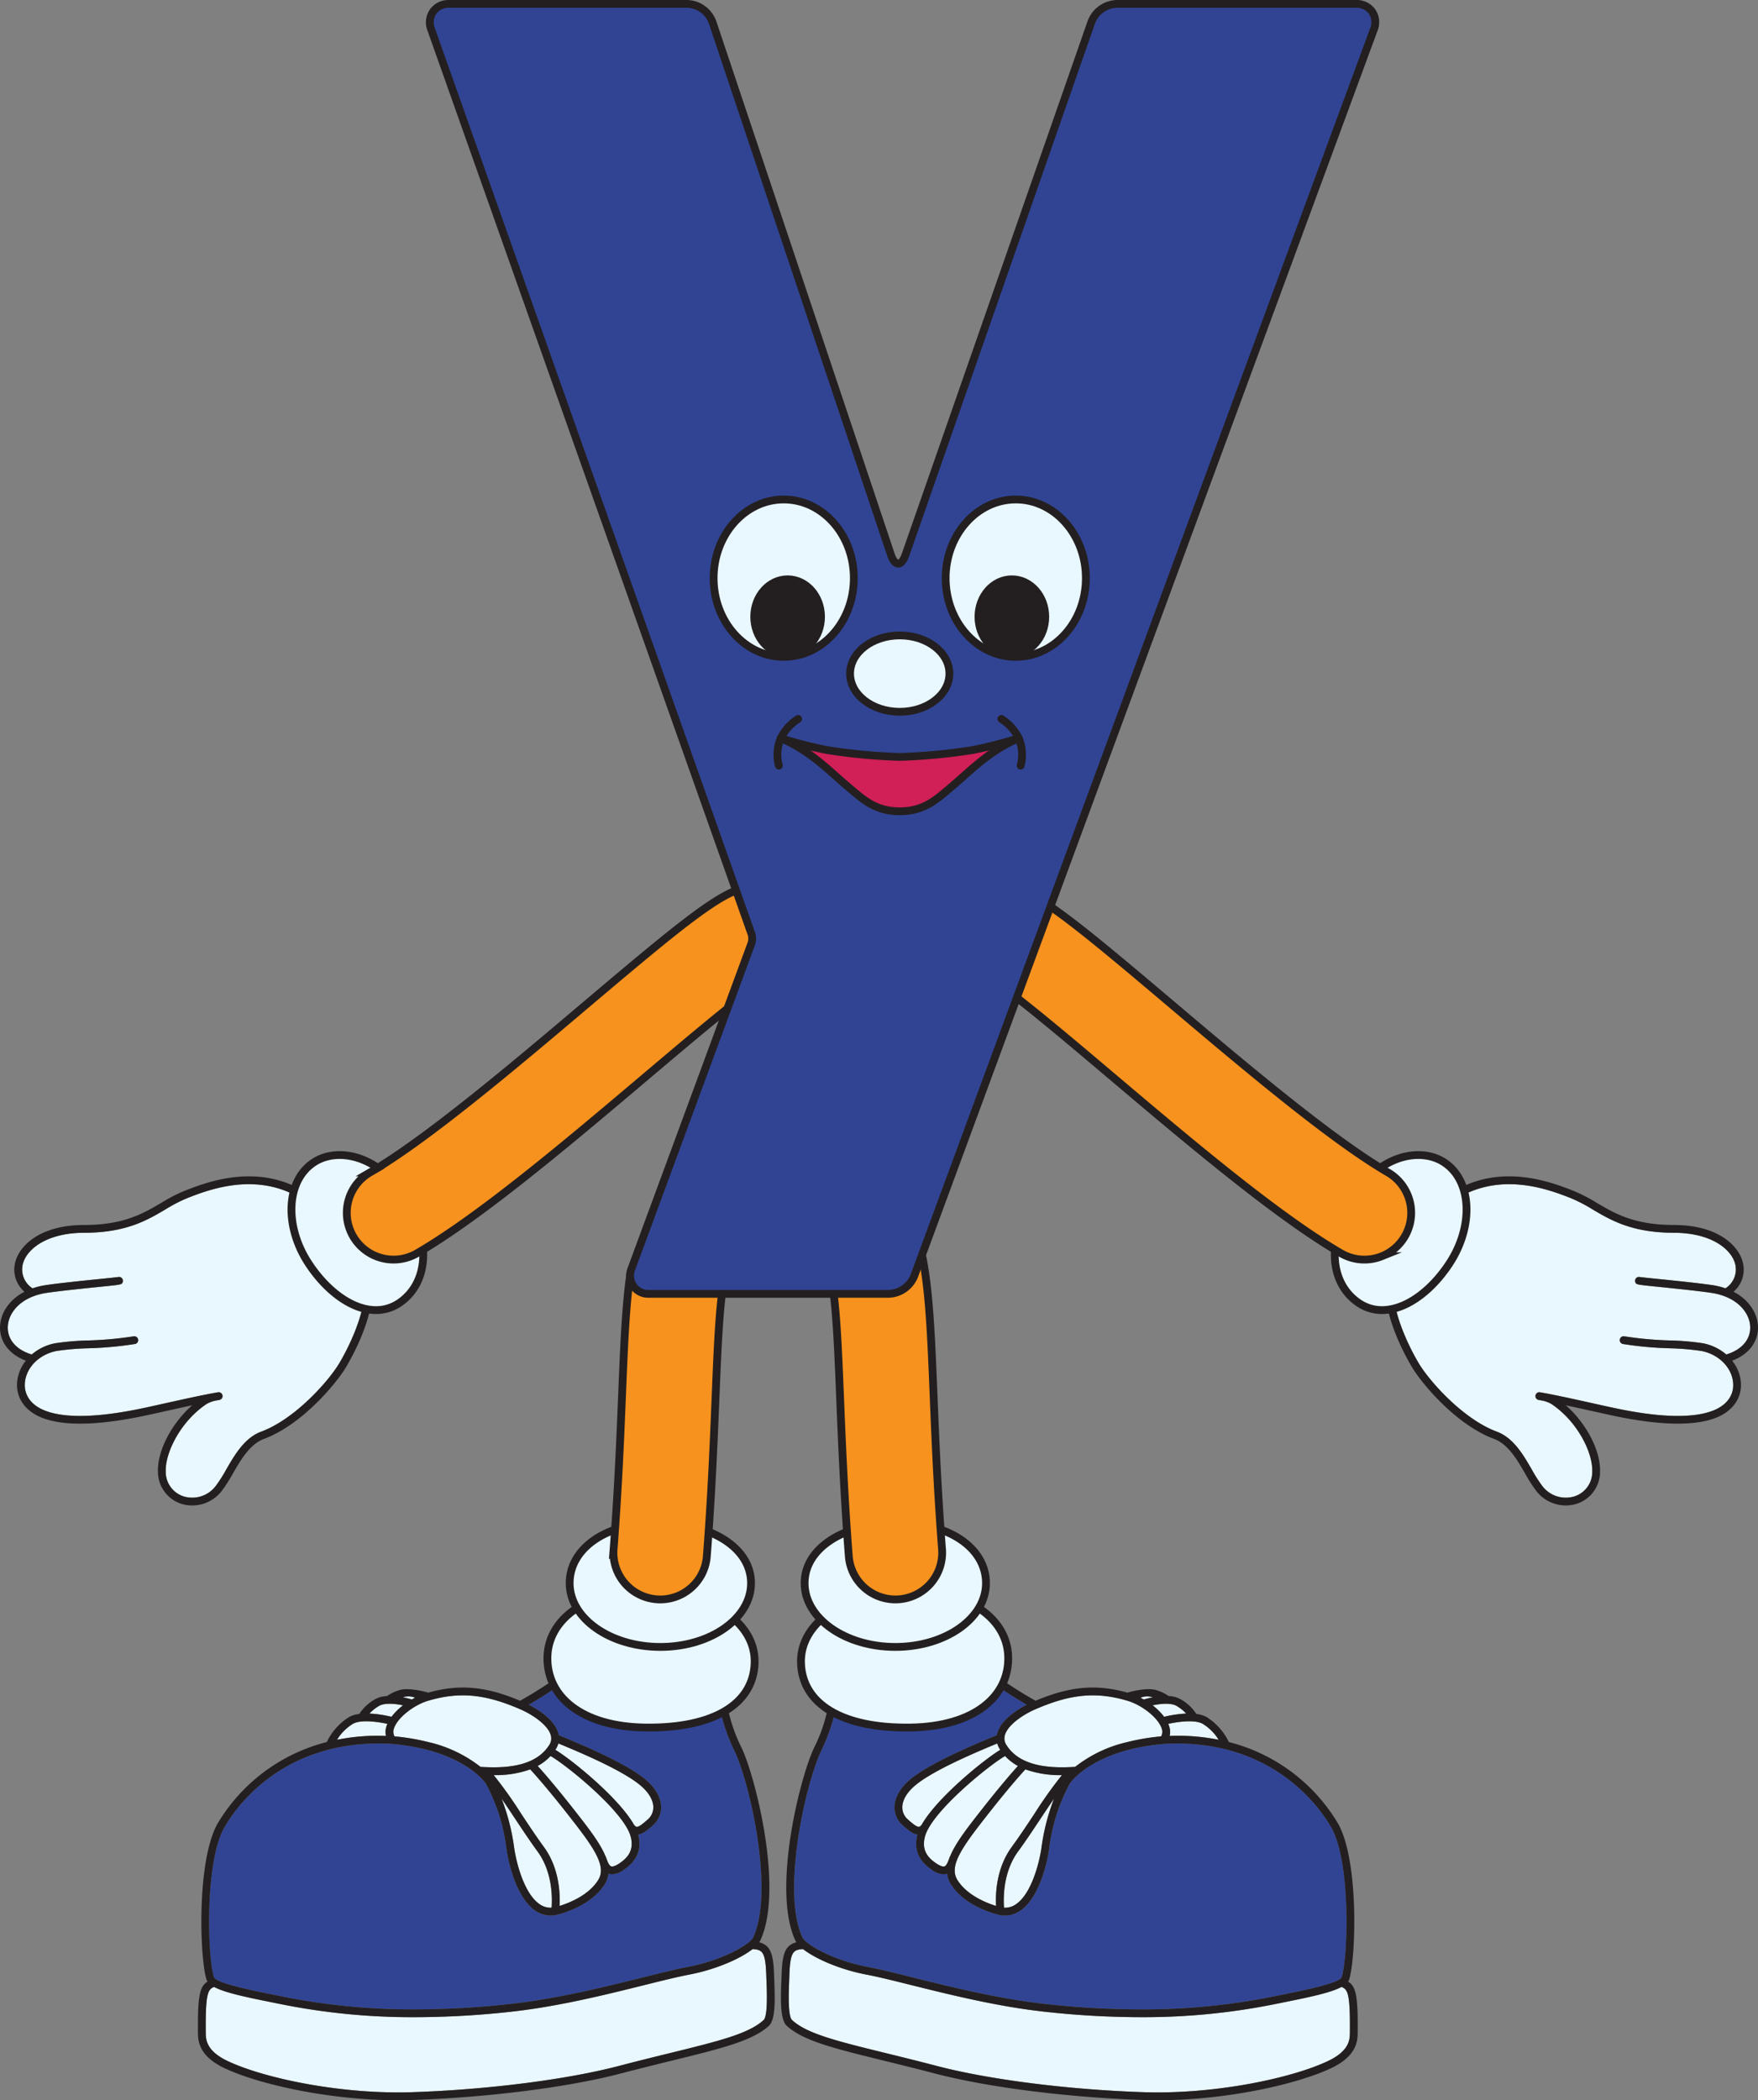 <svg xmlns="http://www.w3.org/2000/svg" viewBox="0 0 451.288 539.075"><rect x="0" y="0" width="451.288" height="539.075" fill="#808080" stroke="none"/><g id="Layer_2" data-name="Layer 2"><g id="y"><path d="M295.912,435.661c-1.06.2-1.9.438-2.293.555q-.417-.238-.838-.453A4.424,4.424,0,0,1,295.912,435.661Z" fill="#e9f7fe"/><path d="M308.726,442.454a12.314,12.314,0,0,1,4.1,4.1,54.356,54.356,0,0,0-10.681-1.032c-.62,0-1.254.033-1.885.053a4.637,4.637,0,0,0-.133-2.522c-.062-.194-.14-.388-.222-.581C302.29,441.946,306.7,441.31,308.726,442.454Z" fill="#e9f7fe"/><path d="M302.03,437.865a10.786,10.786,0,0,1,2.475,1.963,30.086,30.086,0,0,0-5.664.836,15.342,15.342,0,0,0-2.97-2.948C297.847,437.308,300.568,437.018,302.03,437.865Z" fill="#e9f7fe"/><path d="M265.426,465.736c-1.928,2.9-3.921,5.9-5.685,8.3-4.057,5.53-4.208,12.229-4.04,15.17-2.43-.753-7.54-2.744-9.959-6.724-2.22-3.652,1.378-8.549,7.931-16.888,5.415-6.893,8.619-10.432,9.552-11.438a26.477,26.477,0,0,0,9.376,1.474A110.815,110.815,0,0,0,265.426,465.736Z" fill="#e9f7fe"/><path d="M270.59,461.648a54.7,54.7,0,0,0-3.223,12.538c-.581,4.087-2.587,11.735-6.417,14.479a4.914,4.914,0,0,1-3.207.992c-.175-2.239-.328-9.07,3.612-14.438,1.79-2.441,3.8-5.458,5.736-8.375C268.21,465.162,269.428,463.33,270.59,461.648Z" fill="#e9f7fe"/><path d="M237.475,471.293c1.811-6.416,16.544-18.307,20.539-20.564a12.724,12.724,0,0,0,3.3,2.55c-1.327,1.457-4.375,4.921-9.212,11.079-3.712,4.724-6.821,8.691-8.222,12.166a.961.961,0,0,0-.108.19c-.352,1.053-.783,2.154-1.322,2.338-.407.141-1.141-.128-2.076-.751C238.462,477.029,236.406,475.083,237.475,471.293Z" fill="#e9f7fe"/><path d="M236.579,468.4c-.026.027-.06.042-.084.072-.317.4-.525.425-.593.432-.606.037-1.707-.9-2.667-1.744l-.136-.12a4.079,4.079,0,0,1-1.467-3.214c.036-1.884,1.287-3.92,3.522-5.735,4.768-3.871,15.541-8.376,20.141-10.3l.714-.3a5.568,5.568,0,0,0,.691,1.535c.025.038.052.072.077.11C252.612,451.637,240.5,461.446,236.579,468.4Z" fill="#e9f7fe"/><path d="M344.429,507.477c-.5,1.543-9.876,3.429-14.912,4.441l-2.024.41a168.943,168.943,0,0,1-34.772,3.435,223.9,223.9,0,0,1-24.628-1.423c-11.83-1.314-23.966-4.336-33.717-6.764-4.559-1.135-8.5-2.116-11.494-2.687-9.445-1.8-16.091-5.935-16.859-7.556-5.469-11.544.674-39.221,4.732-47.815a48.213,48.213,0,0,0,3.454-9.456,27.038,27.038,0,0,0,8.106,1.06,80.314,80.314,0,0,0,12.765-1.307l.618-.1a68.875,68.875,0,0,0,14.32-4.352c2.748-1.08,5.121-2.014,6.433-2.014a1.146,1.146,0,0,1,.608.124c2.2,1.483,4.376,2.836,6.537,4.089-2.318,1.191-6.5,3.748-7.527,7.148a5.417,5.417,0,0,0-.153.654c-.369.157-.837.353-1.392.585-4.68,1.957-15.639,6.539-20.63,10.592-2.7,2.192-4.214,4.766-4.261,7.249a6.1,6.1,0,0,0,2.146,4.754l.135.119c1.207,1.062,2.357,2.061,3.61,2.214-1,3.709.253,6.768,3.74,9.089a5.494,5.494,0,0,0,2.941,1.126,2.723,2.723,0,0,0,.893-.146c.015,0,.028-.015.043-.02a6.386,6.386,0,0,0,.892,2.6c3.663,6.025,12.171,7.918,12.584,8.007l.013,0h0l.017,0a7.314,7.314,0,0,0,1.361.13,6.938,6.938,0,0,0,4.106-1.373c4.094-2.932,6.456-10.357,7.233-15.824a46.9,46.9,0,0,1,5.307-16.721c.019-.024.042-.043.059-.069.057-.085,5.871-8.555,24.216-10.067,1.076-.058,2.156-.089,3.211-.089,25.2,0,36.649,16.417,39.556,21.448C346.85,477.886,346.054,502.494,344.429,507.477Z" fill="#314494"/><path d="M265.753,438.743c.807-.353,1.589-.67,2.36-.97,7.86-3.057,14.016-3.391,21.293-1.24,3.846,1.135,7.963,4.466,8.812,7.127a2.366,2.366,0,0,1-.13,1.975l-.03.049a56.06,56.06,0,0,0-8.711,1.471A33.9,33.9,0,0,0,276,453.508c-9.053.629-14.818-1.181-17.615-5.556a3.052,3.052,0,0,1-.4-2.661c.757-2.5,4.422-5.074,7.731-6.53Z" fill="#e9f7fe"/><path d="M346.52,521.7c-.016,1.743-.043,4.66-5.588,7.3-9.112,4.34-28.8,8.605-47.305,8.016-19.3-.634-39.652-3.212-53.105-6.728-4.912-1.284-9.316-2.366-13.2-3.321-12.575-3.091-20.165-4.956-24-8.468-1.094-1-.845-7.322-.739-10.022.019-.481.036-.932.05-1.337.192-6.115.962-6.7,3.51-6.858,3.109,2.442,9.333,5.229,16.37,6.57,2.943.561,6.855,1.534,11.386,2.663,9.809,2.442,22.016,5.483,33.979,6.812a226.2,226.2,0,0,0,24.849,1.434,170.821,170.821,0,0,0,35.171-3.476l2.019-.408c6.895-1.387,11.876-2.478,14.471-3.885C345.963,510.646,346.62,511.606,346.52,521.7Z" fill="#e9f7fe"/><path d="M346.064,508.621a2.186,2.186,0,0,0,.267-.525c1.74-5.336,2.6-30.6-2.9-40.127a45.635,45.635,0,0,0-27.98-20.827,15.353,15.353,0,0,0-5.744-6.432,7.305,7.305,0,0,0-2.614-.782.549.549,0,0,0-.02-.057,11.7,11.7,0,0,0-4.039-3.737,6.909,6.909,0,0,0-3.024-.792,11.321,11.321,0,0,0-3.28-1.555c-2.353-.686-6.606.464-7.084.6a.924.924,0,0,0-.177.091c-8-2.261-14.758-1.676-23.635,2.063q-3.785-2.122-7.656-4.725a3.033,3.033,0,0,0-1.726-.466c-1.691,0-4.107.95-7.165,2.153a67.133,67.133,0,0,1-13.91,4.239l-.62.1a78.626,78.626,0,0,1-12.441,1.28,22.847,22.847,0,0,1-8.48-1.321,1,1,0,0,0-1.369.784,40.315,40.315,0,0,1-3.52,10.08c-3.617,7.659-10.861,36.584-4.73,49.523a3.249,3.249,0,0,0,.214.355c-2.988.77-3.633,3.16-3.8,8.536-.013.4-.03.845-.05,1.322-.214,5.443-.257,10.072,1.388,11.577,4.217,3.856,11.994,5.767,24.878,8.934,3.879.953,8.274,2.033,13.172,3.313,13.587,3.551,34.1,6.153,53.545,6.791q1.8.06,3.616.059c17.733,0,35.886-4.11,44.614-8.267,6.674-3.179,6.711-7.17,6.73-9.154C348.612,512.371,348.106,509.894,346.064,508.621Zm-37.338-66.167a12.314,12.314,0,0,1,4.1,4.1,54.356,54.356,0,0,0-10.681-1.032c-.62,0-1.254.033-1.885.053a4.637,4.637,0,0,0-.133-2.522c-.062-.194-.14-.388-.222-.581C302.29,441.946,306.7,441.31,308.726,442.454Zm-6.7-4.589a10.786,10.786,0,0,1,2.475,1.963,30.086,30.086,0,0,0-5.664.836,15.342,15.342,0,0,0-2.97-2.948C297.847,437.308,300.568,437.018,302.03,437.865Zm-6.118-2.2c-1.06.2-1.9.438-2.293.555q-.417-.238-.838-.453A4.424,4.424,0,0,1,295.912,435.661Zm-30.159,3.082c.807-.353,1.589-.67,2.36-.97,7.86-3.057,14.016-3.391,21.293-1.24,3.846,1.135,7.963,4.466,8.812,7.127a2.366,2.366,0,0,1-.13,1.975l-.03.049a56.06,56.06,0,0,0-8.711,1.471A33.9,33.9,0,0,0,276,453.508c-9.053.629-14.818-1.181-17.615-5.556a3.052,3.052,0,0,1-.4-2.661c.757-2.5,4.422-5.074,7.731-6.53Zm-.327,26.993c-1.928,2.9-3.921,5.9-5.685,8.3-4.057,5.53-4.208,12.229-4.04,15.17-2.43-.753-7.54-2.744-9.959-6.724-2.22-3.652,1.378-8.549,7.931-16.888,5.415-6.893,8.619-10.432,9.552-11.438a26.477,26.477,0,0,0,9.376,1.474A110.815,110.815,0,0,0,265.426,465.736Zm5.164-4.088a54.7,54.7,0,0,0-3.223,12.538c-.581,4.087-2.587,11.735-6.417,14.479a4.914,4.914,0,0,1-3.207.992c-.175-2.239-.328-9.07,3.612-14.438,1.79-2.441,3.8-5.458,5.736-8.375C268.21,465.162,269.428,463.33,270.59,461.648Zm-33.115,9.645c1.811-6.416,16.544-18.307,20.539-20.564a12.724,12.724,0,0,0,3.3,2.55c-1.327,1.457-4.375,4.921-9.212,11.079-3.712,4.724-6.821,8.691-8.222,12.166a.961.961,0,0,0-.108.19c-.352,1.053-.783,2.154-1.322,2.338-.407.141-1.141-.128-2.076-.751C238.462,477.029,236.406,475.083,237.475,471.293Zm-.9-2.892c-.026.027-.06.042-.084.072-.317.4-.525.425-.593.432-.606.037-1.707-.9-2.667-1.744l-.136-.12a4.079,4.079,0,0,1-1.467-3.214c.036-1.884,1.287-3.92,3.522-5.735,4.768-3.871,15.541-8.376,20.141-10.3l.714-.3a5.568,5.568,0,0,0,.691,1.535c.025.038.052.072.077.11C252.612,451.637,240.5,461.446,236.579,468.4Zm-25.824-18.883a48.213,48.213,0,0,0,3.454-9.456,27.038,27.038,0,0,0,8.106,1.06,80.314,80.314,0,0,0,12.765-1.307l.618-.1a68.875,68.875,0,0,0,14.32-4.352c2.748-1.08,5.121-2.014,6.433-2.014a1.146,1.146,0,0,1,.608.124c2.2,1.483,4.376,2.836,6.537,4.089-2.318,1.191-6.5,3.748-7.527,7.148a5.417,5.417,0,0,0-.153.654c-.369.157-.837.353-1.392.585-4.68,1.957-15.639,6.539-20.63,10.592-2.7,2.192-4.214,4.766-4.261,7.249a6.1,6.1,0,0,0,2.146,4.754l.135.119c1.207,1.062,2.357,2.061,3.61,2.214-1,3.709.253,6.768,3.74,9.089a5.494,5.494,0,0,0,2.941,1.126,2.723,2.723,0,0,0,.893-.146c.015,0,.028-.015.043-.02a6.386,6.386,0,0,0,.892,2.6c3.663,6.025,12.171,7.918,12.584,8.007l.013,0h0l.017,0a7.314,7.314,0,0,0,1.361.13,6.938,6.938,0,0,0,4.106-1.373c4.094-2.932,6.456-10.357,7.233-15.824a46.9,46.9,0,0,1,5.307-16.721c.019-.024.042-.043.059-.069.057-.085,5.871-8.555,24.216-10.067,1.076-.058,2.156-.089,3.211-.089,25.2,0,36.649,16.417,39.556,21.448,5.153,8.917,4.357,33.525,2.732,38.508-.5,1.543-9.876,3.429-14.912,4.441l-2.024.41a168.943,168.943,0,0,1-34.772,3.435,223.9,223.9,0,0,1-24.628-1.423c-11.83-1.314-23.966-4.336-33.717-6.764-4.559-1.135-8.5-2.116-11.494-2.687-7.546-1.437-13.294-4.363-15.7-6.31a1,1,0,0,0-.172-.139,3.883,3.883,0,0,1-.99-1.107C200.554,485.789,206.7,458.112,210.755,449.518ZM346.52,521.7c-.016,1.743-.043,4.66-5.588,7.3-9.112,4.34-28.8,8.605-47.305,8.016-19.3-.634-39.652-3.212-53.105-6.728-4.912-1.284-9.316-2.366-13.2-3.321-12.575-3.091-20.165-4.956-24-8.468-1.094-1-.845-7.322-.739-10.022.019-.481.036-.932.05-1.337.192-6.115.962-6.7,3.51-6.858,3.109,2.442,9.333,5.229,16.37,6.57,2.943.561,6.855,1.534,11.386,2.663,9.809,2.442,22.016,5.483,33.979,6.812a226.2,226.2,0,0,0,24.849,1.434,170.821,170.821,0,0,0,35.171-3.476l2.019-.408c6.895-1.387,11.876-2.478,14.471-3.885C345.963,510.646,346.62,511.606,346.52,521.7Z" fill="#231f20"/><path d="M205.619,426.889c.344,10.325,10.277,16.776,28.1,16.528,16.318-.229,25.432-7.97,25.089-18.3s-11.627-17.655-27.508-16.792C216.628,409.127,205.276,416.563,205.619,426.889Z" fill="#e9f7fe" stroke="#231f20" stroke-linecap="round" stroke-linejoin="round" stroke-width="2"/><path d="M206.545,406.358c0,9.04,10.425,16.371,23.284,16.371s23.281-7.331,23.281-16.371-9.653-15.782-23.567-15.488C216.688,391.142,206.545,397.316,206.545,406.358Z" fill="#e9f7fe" stroke="#231f20" stroke-linecap="round" stroke-linejoin="round" stroke-width="2"/><path d="M229.845,410.534q.463,0,.933-.036a12,12,0,0,0,11.045-12.885c-1.192-15.484-1.715-28.333-2.176-39.67-.7-17.244-1.21-29.7-3.746-39.157a12,12,0,0,0-23.18,6.219c1.845,6.877,2.306,18.218,2.945,33.915.447,10.968,1,24.618,2.227,40.533A12,12,0,0,0,229.845,410.534Z" fill="#f7921e" stroke="#231f20" stroke-miterlimit="10" stroke-width="2"/><path d="M103.428,435.661c1.059.2,1.9.438,2.293.555q.417-.238.837-.453A4.421,4.421,0,0,0,103.428,435.661Z" fill="#e9f7fe"/><path d="M90.614,442.454a12.3,12.3,0,0,0-4.1,4.1A54.356,54.356,0,0,1,97.2,445.521c.62,0,1.254.033,1.885.053a4.637,4.637,0,0,1,.133-2.522c.062-.194.14-.388.222-.581C97.05,441.946,92.643,441.31,90.614,442.454Z" fill="#e9f7fe"/><path d="M97.309,437.865a10.8,10.8,0,0,0-2.474,1.963,30.086,30.086,0,0,1,5.664.836,15.342,15.342,0,0,1,2.97-2.948C101.493,437.308,98.772,437.018,97.309,437.865Z" fill="#e9f7fe"/><path d="M133.914,465.736c1.928,2.9,3.921,5.9,5.684,8.3,4.058,5.53,4.209,12.229,4.041,15.17,2.43-.753,7.54-2.744,9.959-6.724,2.22-3.652-1.378-8.549-7.931-16.888-5.415-6.893-8.619-10.432-9.552-11.438a26.477,26.477,0,0,1-9.376,1.474A110.815,110.815,0,0,1,133.914,465.736Z" fill="#e9f7fe"/><path d="M128.75,461.648a54.7,54.7,0,0,1,3.223,12.538c.581,4.087,2.586,11.735,6.417,14.479a4.914,4.914,0,0,0,3.207.992c.175-2.239.328-9.07-3.612-14.438-1.79-2.441-3.8-5.458-5.736-8.375C131.13,465.162,129.912,463.33,128.75,461.648Z" fill="#e9f7fe"/><path d="M161.865,471.293c-1.811-6.416-16.544-18.307-20.54-20.564a12.7,12.7,0,0,1-3.3,2.55c1.327,1.457,4.375,4.921,9.212,11.079,3.712,4.724,6.821,8.691,8.222,12.166a1.014,1.014,0,0,1,.108.19c.352,1.053.782,2.154,1.321,2.338.408.141,1.142-.128,2.077-.751C160.878,477.029,162.933,475.083,161.865,471.293Z" fill="#e9f7fe"/><path d="M162.761,468.4c.026.027.06.042.084.072.317.4.525.425.593.432.606.037,1.707-.9,2.667-1.744l.136-.12a4.082,4.082,0,0,0,1.467-3.214c-.036-1.884-1.287-3.92-3.522-5.735-4.768-3.871-15.541-8.376-20.141-10.3l-.714-.3a5.568,5.568,0,0,1-.691,1.535c-.025.038-.052.072-.077.11C146.728,451.637,158.843,461.446,162.761,468.4Z" fill="#e9f7fe"/><path d="M54.911,507.477c.5,1.543,9.876,3.429,14.912,4.441l2.024.41a168.943,168.943,0,0,0,34.772,3.435,223.9,223.9,0,0,0,24.628-1.423c11.83-1.314,23.966-4.336,33.717-6.764,4.559-1.135,8.5-2.116,11.494-2.687,9.445-1.8,16.091-5.935,16.859-7.556,5.469-11.544-.675-39.221-4.732-47.815a48.144,48.144,0,0,1-3.454-9.456,27.038,27.038,0,0,1-8.106,1.06,80.3,80.3,0,0,1-12.765-1.307l-.619-.1a68.864,68.864,0,0,1-14.319-4.352c-2.748-1.08-5.121-2.014-6.433-2.014a1.146,1.146,0,0,0-.608.124c-2.2,1.483-4.376,2.836-6.537,4.089,2.318,1.191,6.5,3.748,7.527,7.148a5.417,5.417,0,0,1,.153.654c.369.157.837.353,1.392.585,4.68,1.957,15.639,6.539,20.63,10.592,2.7,2.192,4.214,4.766,4.261,7.249a6.1,6.1,0,0,1-2.147,4.754l-.134.119c-1.207,1.062-2.357,2.061-3.61,2.214,1,3.709-.254,6.768-3.74,9.089a5.494,5.494,0,0,1-2.941,1.126,2.723,2.723,0,0,1-.893-.146c-.016,0-.028-.015-.043-.02a6.386,6.386,0,0,1-.892,2.6c-3.663,6.025-12.171,7.918-12.584,8.007l-.013,0h0l-.017,0a7.314,7.314,0,0,1-1.361.13,6.943,6.943,0,0,1-4.107-1.373c-4.093-2.932-6.455-10.357-7.232-15.824a46.9,46.9,0,0,0-5.307-16.721c-.019-.024-.042-.043-.059-.069-.057-.085-5.872-8.555-24.216-10.067-1.076-.058-2.156-.089-3.211-.089-25.2,0-36.649,16.417-39.557,21.448C52.49,477.886,53.286,502.494,54.911,507.477Z" fill="#314494"/><path d="M133.587,438.743c-.807-.353-1.589-.67-2.36-.97-7.86-3.057-14.016-3.391-21.294-1.24-3.845,1.135-7.962,4.466-8.811,7.127a2.366,2.366,0,0,0,.13,1.975l.03.049a56.081,56.081,0,0,1,8.711,1.471,33.911,33.911,0,0,1,13.346,6.353c9.053.629,14.818-1.181,17.615-5.556a3.052,3.052,0,0,0,.4-2.661c-.757-2.5-4.422-5.074-7.731-6.53Z" fill="#e9f7fe"/><path d="M52.82,521.7c.016,1.743.043,4.66,5.588,7.3,9.112,4.34,28.8,8.605,47.3,8.016,19.3-.634,39.652-3.212,53.105-6.728,4.912-1.284,9.316-2.366,13.2-3.321,12.576-3.091,20.165-4.956,24.006-8.468,1.094-1,.845-7.322.738-10.022-.018-.481-.036-.932-.049-1.337-.192-6.115-.963-6.7-3.51-6.858-3.109,2.442-9.333,5.229-16.37,6.57-2.943.561-6.856,1.534-11.386,2.663-9.809,2.442-22.016,5.483-33.979,6.812a226.2,226.2,0,0,1-24.849,1.434,170.821,170.821,0,0,1-35.171-3.476l-2.019-.408c-6.9-1.387-11.876-2.478-14.471-3.885C53.377,510.646,52.72,511.606,52.82,521.7Z" fill="#e9f7fe"/><path d="M50.819,521.654c.019,1.984.056,5.975,6.73,9.154,8.728,4.157,26.881,8.267,44.614,8.267q1.814,0,3.616-.059c19.442-.638,39.958-3.24,53.545-6.791,4.9-1.28,9.293-2.36,13.172-3.313,12.884-3.167,20.661-5.078,24.878-8.934,1.645-1.5,1.6-6.134,1.387-11.577-.019-.477-.037-.922-.049-1.322-.169-5.376-.814-7.766-3.8-8.536a3.249,3.249,0,0,0,.214-.355c6.131-12.939-1.113-41.864-4.731-49.523a40.332,40.332,0,0,1-3.519-10.08,1,1,0,0,0-1.369-.784,22.847,22.847,0,0,1-8.48,1.321,78.626,78.626,0,0,1-12.441-1.28l-.62-.1a67.133,67.133,0,0,1-13.91-4.239c-3.058-1.2-5.474-2.153-7.165-2.153a3.033,3.033,0,0,0-1.726.466q-3.872,2.61-7.656,4.725c-8.877-3.739-15.631-4.324-23.635-2.063a.924.924,0,0,0-.177-.091c-.478-.134-4.731-1.284-7.084-.6a11.333,11.333,0,0,0-3.281,1.555,6.908,6.908,0,0,0-3.023.792,11.716,11.716,0,0,0-4.04,3.737c-.01.018-.01.038-.019.057a7.305,7.305,0,0,0-2.614.782,15.338,15.338,0,0,0-5.744,6.432,45.635,45.635,0,0,0-27.98,20.827c-5.5,9.527-4.641,34.791-2.9,40.127a2.186,2.186,0,0,0,.267.525C51.234,509.894,50.727,512.371,50.819,521.654Zm48.62-79.183c-.082.193-.16.387-.222.581a4.637,4.637,0,0,0-.133,2.522c-.631-.02-1.265-.053-1.885-.053a54.356,54.356,0,0,0-10.681,1.032,12.3,12.3,0,0,1,4.1-4.1C92.643,441.31,97.05,441.946,99.439,442.471Zm4.03-4.755a15.342,15.342,0,0,0-2.97,2.948,30.086,30.086,0,0,0-5.664-.836,10.8,10.8,0,0,1,2.474-1.963C98.772,437.018,101.493,437.308,103.469,437.716Zm3.089-1.953q-.42.215-.837.453c-.391-.117-1.234-.353-2.293-.555A4.421,4.421,0,0,1,106.558,435.763Zm27.069,3c3.309,1.456,6.974,4.034,7.731,6.53a3.052,3.052,0,0,1-.4,2.661c-2.8,4.375-8.562,6.185-17.615,5.556a33.911,33.911,0,0,0-13.346-6.353,56.081,56.081,0,0,0-8.711-1.471l-.03-.049a2.366,2.366,0,0,1-.13-1.975c.849-2.661,4.966-5.992,8.811-7.127,7.278-2.151,13.434-1.817,21.294,1.24.771.3,1.553.617,2.36.97Zm-6.888,16.869a26.477,26.477,0,0,0,9.376-1.474c.933,1.006,4.137,4.545,9.552,11.438,6.553,8.339,10.151,13.236,7.931,16.888-2.419,3.98-7.529,5.971-9.959,6.724.168-2.941.017-9.64-4.041-15.17-1.763-2.4-3.756-5.4-5.684-8.3A110.815,110.815,0,0,0,126.739,455.63Zm5.51,11.214c1.94,2.917,3.946,5.934,5.736,8.375,3.94,5.368,3.787,12.2,3.612,14.438a4.914,4.914,0,0,1-3.207-.992c-3.831-2.744-5.836-10.392-6.417-14.479a54.7,54.7,0,0,0-3.223-12.538C129.912,463.33,131.13,465.162,132.249,466.844ZM158.967,478.3c-.935.623-1.669.892-2.077.751-.539-.184-.969-1.285-1.321-2.338a1.014,1.014,0,0,0-.108-.19c-1.4-3.475-4.51-7.442-8.222-12.166-4.837-6.158-7.885-9.622-9.212-11.079a12.7,12.7,0,0,0,3.3-2.55c4,2.257,18.729,14.148,20.54,20.564C162.933,475.083,160.878,477.029,158.967,478.3Zm-16.4-29.161c.025-.038.052-.072.077-.11a5.568,5.568,0,0,0,.691-1.535l.714.3c4.6,1.923,15.373,6.428,20.141,10.3,2.235,1.815,3.486,3.851,3.522,5.735a4.082,4.082,0,0,1-1.467,3.214l-.136.12c-.96.843-2.061,1.781-2.667,1.744-.068-.007-.276-.027-.593-.432-.024-.03-.058-.045-.084-.072C158.843,461.446,146.728,451.637,142.563,449.14Zm50.754,48.193a3.883,3.883,0,0,1-.99,1.107,1,1,0,0,0-.172.139c-2.4,1.947-8.151,4.873-15.7,6.31-3,.571-6.935,1.552-11.494,2.687-9.751,2.428-21.887,5.45-33.717,6.764a223.9,223.9,0,0,1-24.628,1.423,168.943,168.943,0,0,1-34.772-3.435l-2.024-.41c-5.036-1.012-14.409-2.9-14.912-4.441-1.625-4.983-2.421-29.591,2.731-38.508,2.908-5.031,14.352-21.448,39.557-21.448,1.055,0,2.135.031,3.211.089,18.344,1.512,24.159,9.982,24.216,10.067.017.026.04.045.059.069a46.9,46.9,0,0,1,5.307,16.721c.777,5.467,3.139,12.892,7.232,15.824a6.943,6.943,0,0,0,4.107,1.373,7.314,7.314,0,0,0,1.361-.13l.017,0h0l.013,0c.413-.089,8.921-1.982,12.584-8.007a6.386,6.386,0,0,0,.892-2.6c.015,0,.027.015.043.02a2.723,2.723,0,0,0,.893.146,5.494,5.494,0,0,0,2.941-1.126c3.486-2.321,4.738-5.38,3.74-9.089,1.253-.153,2.4-1.152,3.61-2.214l.134-.119a6.1,6.1,0,0,0,2.147-4.754c-.047-2.483-1.561-5.057-4.261-7.249-4.991-4.053-15.95-8.635-20.63-10.592-.555-.232-1.023-.428-1.392-.585a5.417,5.417,0,0,0-.153-.654c-1.032-3.4-5.209-5.957-7.527-7.148,2.161-1.253,4.339-2.606,6.537-4.089a1.146,1.146,0,0,1,.608-.124c1.312,0,3.685.934,6.433,2.014a68.864,68.864,0,0,0,14.319,4.352l.619.1a80.3,80.3,0,0,0,12.765,1.307,27.038,27.038,0,0,0,8.106-1.06,48.144,48.144,0,0,0,3.454,9.456C192.642,458.112,198.786,485.789,193.317,497.333ZM54.958,509.994c2.595,1.407,7.576,2.5,14.471,3.885l2.019.408a170.821,170.821,0,0,0,35.171,3.476,226.2,226.2,0,0,0,24.849-1.434c11.963-1.329,24.17-4.37,33.979-6.812,4.53-1.129,8.443-2.1,11.386-2.663,7.037-1.341,13.261-4.128,16.37-6.57,2.547.162,3.318.743,3.51,6.858.013.405.031.856.049,1.337.107,2.7.356,9.022-.738,10.022-3.841,3.512-11.43,5.377-24.006,8.468-3.884.955-8.288,2.037-13.2,3.321-13.453,3.516-33.8,6.094-53.105,6.728-18.5.589-38.193-3.676-47.3-8.016-5.545-2.64-5.572-5.557-5.588-7.3C52.72,511.606,53.377,510.646,54.958,509.994Z" fill="#231f20"/><path d="M193.721,426.889c-.344,10.325-10.277,16.776-28.1,16.528-16.318-.229-25.433-7.97-25.089-18.3s11.627-17.655,27.508-16.792C182.712,409.127,194.064,416.563,193.721,426.889Z" fill="#e9f7fe" stroke="#231f20" stroke-linecap="round" stroke-linejoin="round" stroke-width="2"/><path d="M192.8,406.358c0,9.04-10.425,16.371-23.284,16.371S146.23,415.4,146.23,406.358s9.653-15.782,23.566-15.488C182.652,391.142,192.8,397.316,192.8,406.358Z" fill="#e9f7fe" stroke="#231f20" stroke-linecap="round" stroke-linejoin="round" stroke-width="2"/><path d="M161.957,326.927c-.2.062-.177.262-.2.409-1.149,8.145-1.558,18.118-2.067,30.607-.461,11.337-.984,24.186-2.176,39.67A12,12,0,0,0,168.562,410.5q.469.036.933.036a12,12,0,0,0,11.952-11.081c1.224-15.915,1.78-29.565,2.227-40.533.584-14.344,1.023-25.038,2.5-32.025Z" fill="#f7921e" stroke="#231f20" stroke-miterlimit="10" stroke-width="2"/><path d="M21.551,316.427c10.76-.016,16.123-3.171,20.854-5.956a39.708,39.708,0,0,1,5.714-2.962c5.727-2.235,19.119-7.464,31.241,1.528a44.334,44.334,0,0,1,6.3,9.453c1.508,3.19,6.085,9.158,6.279,9.41a1.074,1.074,0,0,0,.121.131c3.813,3.461-1.029,15.267-4.978,21.9-2.7,4.528-11.339,14.319-20.022,17.536-4.278,1.586-6.781,5.909-8.989,9.724A36.81,36.81,0,0,1,55.39,381.4a7.569,7.569,0,0,1-8.325,2.662,6.6,6.6,0,0,1-4.521-6.35c-.161-4.839,3.78-12.833,10.429-17.309a7.477,7.477,0,0,1,2.58-.939c.239-.043.484-.089.715-.129a1,1,0,1,0-.339-1.97c-.19.033-.394.071-.589.106a.109.109,0,0,0-.018,0c-.088.015-.2.036-.32.061-3.44.625-7.6,1.546-11.983,2.519-1.806.4-3.666.815-5.548,1.224-12.029,2.61-20.8,2.858-26.063.736-3.489-1.405-5.315-4.025-5.01-7.188.376-3.9,3.727-7.218,8.149-8.071a66.159,66.159,0,0,1,8.112-.684,92.9,92.9,0,0,0,12.026-1.107A1,1,0,0,0,34.319,343a91.308,91.308,0,0,1-11.756,1.075,67.03,67.03,0,0,0-8.395.719,12.957,12.957,0,0,0-6.015,2.883l-.005,0c-4.074-1.231-6.369-3.979-6.131-7.347.246-3.49,3.392-7.459,9.868-8.456,3.19-.492,9.909-1.178,14.354-1.632,5.018-.512,5.018-.512,5.25-1.122a1,1,0,0,0-.561-1.283l-.019-.007a.994.994,0,0,0-.615-.031c-.367.057-2.259.25-4.257.454-4.467.455-11.216,1.144-14.457,1.644a18.4,18.4,0,0,0-3.218.8,5.737,5.737,0,0,1-2.447-6.443C7.066,320.362,12.347,316.44,21.551,316.427Z" fill="#e9f7fe"/><path d="M21.549,314.427c10.216-.015,15.109-2.9,19.842-5.68a41.32,41.32,0,0,1,6-3.1c6.051-2.361,20.226-7.887,33.245,1.848a1,1,0,1,1-1.2,1.6c-12.143-9.076-25.581-3.827-31.32-1.587a39.708,39.708,0,0,0-5.714,2.962c-4.731,2.785-10.094,5.94-20.854,5.956-9.2.013-14.485,3.935-15.636,7.815a5.737,5.737,0,0,0,2.447,6.443,18.4,18.4,0,0,1,3.218-.8c3.241-.5,9.99-1.189,14.457-1.644,2-.2,3.89-.4,4.257-.454a.994.994,0,0,1,.615.031l.019.007a1,1,0,0,1,.561,1.283c-.232.61-.232.61-5.25,1.122-4.445.454-11.164,1.14-14.354,1.632-6.476,1-9.622,4.966-9.868,8.456-.238,3.368,2.057,6.116,6.131,7.347l.005,0a12.957,12.957,0,0,1,6.015-2.883,67.03,67.03,0,0,1,8.4-.719A91.308,91.308,0,0,0,34.319,343a1,1,0,0,1,.366,1.966,92.9,92.9,0,0,1-12.026,1.107,66.159,66.159,0,0,0-8.112.684c-4.422.853-7.773,4.171-8.149,8.071-.3,3.163,1.521,5.783,5.01,7.188,5.265,2.122,14.034,1.874,26.063-.736,1.882-.409,3.742-.822,5.548-1.224,4.387-.973,8.543-1.894,11.983-2.519.122-.025.232-.046.32-.061a.109.109,0,0,1,.018,0c.195-.035.4-.073.589-.106a1,1,0,1,1,.339,1.97c-.231.04-.476.086-.715.129a7.477,7.477,0,0,0-2.58.939c-6.649,4.476-10.59,12.47-10.429,17.309a6.6,6.6,0,0,0,4.521,6.35A7.569,7.569,0,0,0,55.39,381.4a36.81,36.81,0,0,0,2.683-4.214c2.208-3.815,4.711-8.138,8.989-9.724,8.683-3.217,17.325-13.008,20.022-17.536,3.949-6.629,8.791-18.435,4.978-21.9a1,1,0,1,1,1.344-1.481c5.089,4.618-.5,17.511-4.6,24.4-2.537,4.258-11.358,14.8-21.045,18.388-3.6,1.335-5.915,5.328-7.955,8.85a37.944,37.944,0,0,1-2.846,4.454,9.55,9.55,0,0,1-10.518,3.32c-.184-.06-.362-.126-.539-.2a8.652,8.652,0,0,1-5.356-7.987c-.18-5.426,3.528-12.422,8.781-17.064-1.877.4-3.848.839-5.872,1.289-1.81.4-3.672.815-5.559,1.225-12.426,2.7-21.589,2.911-27.234.638-4.306-1.735-6.644-5.188-6.253-9.237a10.228,10.228,0,0,1,2.233-5.373c-.1-.037-.208-.067-.306-.107-4.2-1.692-6.589-5.039-6.312-8.969.219-3.122,2.249-6.535,6.258-8.611A7.487,7.487,0,0,1,4,323.674C5.259,319.418,10.613,314.442,21.549,314.427Z" fill="#231f20"/><path d="M102.405,334.506c-7.147,4.723-16.757-.468-23.148-10.138s-5.825-21.411,1.368-26.06c6.019-3.891,16.139-1.764,22.516,7.884C111.55,318.915,109.55,329.782,102.405,334.506Z" fill="#e9f7fe" stroke="#231f20" stroke-linecap="round" stroke-linejoin="round" stroke-width="2"/><path d="M96.538,322.433a11.98,11.98,0,0,0,10.517-.75c16.324-9.475,38.892-28.566,58.8-45.409,12.386-10.477,27.8-23.517,31.925-25.389a12,12,0,0,0-9.42-22.074c-6.844,2.913-17.738,12-38.006,29.14-18.2,15.4-40.86,34.564-55.351,42.975a12,12,0,0,0,1.531,21.507Z" fill="#f7921e" stroke="#231f20" stroke-miterlimit="10" stroke-width="2"/><path d="M445.373,324.242a5.737,5.737,0,0,1-2.446,6.443,18.4,18.4,0,0,0-3.218-.8c-3.241-.5-9.991-1.189-14.457-1.644-2-.2-3.89-.4-4.257-.454a.993.993,0,0,0-.615.031l-.019.007a1,1,0,0,0-.562,1.283c.232.61.232.61,5.25,1.122,4.446.454,11.164,1.14,14.355,1.632,6.475,1,9.622,4.966,9.867,8.456.238,3.368-2.056,6.116-6.131,7.347l0,0a12.952,12.952,0,0,0-6.015-2.883,67,67,0,0,0-8.394-.719A91.323,91.323,0,0,1,416.969,343a1,1,0,0,0-.366,1.966,92.93,92.93,0,0,0,12.026,1.107,66.159,66.159,0,0,1,8.112.684c4.423.853,7.773,4.171,8.149,8.071.306,3.163-1.52,5.783-5.009,7.188-5.266,2.122-14.035,1.874-26.063-.736-1.883-.409-3.742-.822-5.549-1.224-4.387-.973-8.542-1.894-11.983-2.519-.121-.025-.231-.046-.319-.061a.109.109,0,0,0-.018,0c-.2-.035-.4-.073-.59-.106a1,1,0,1,0-.339,1.97c.231.04.477.086.715.129a7.482,7.482,0,0,1,2.581.939c6.648,4.476,10.59,12.47,10.428,17.309a6.594,6.594,0,0,1-4.52,6.35A7.569,7.569,0,0,1,395.9,381.4a36.674,36.674,0,0,1-2.683-4.214c-2.209-3.815-4.712-8.138-8.99-9.724-8.683-3.217-17.325-13.008-20.022-17.536-3.948-6.629-8.791-18.435-4.978-21.9a1.074,1.074,0,0,0,.121-.131c.194-.252,4.771-6.22,6.279-9.41a44.323,44.323,0,0,1,6.3-9.453c12.121-8.992,25.514-3.763,31.241-1.528a39.7,39.7,0,0,1,5.713,2.962c4.732,2.785,10.094,5.94,20.854,5.956C438.942,316.44,444.222,320.362,445.373,324.242Z" fill="#e9f7fe"/><path d="M429.74,314.427c-10.216-.015-15.11-2.9-19.842-5.68a41.28,41.28,0,0,0-6-3.1c-6.05-2.361-20.226-7.887-33.245,1.848a1,1,0,0,0,1.2,1.6c12.143-9.076,25.581-3.827,31.321-1.587a39.7,39.7,0,0,1,5.713,2.962c4.732,2.785,10.094,5.94,20.854,5.956,9.2.013,14.485,3.935,15.636,7.815a5.737,5.737,0,0,1-2.446,6.443,18.4,18.4,0,0,0-3.218-.8c-3.241-.5-9.991-1.189-14.457-1.644-2-.2-3.89-.4-4.257-.454a.993.993,0,0,0-.615.031l-.019.007a1,1,0,0,0-.562,1.283c.232.61.232.61,5.25,1.122,4.446.454,11.164,1.14,14.355,1.632,6.475,1,9.622,4.966,9.867,8.456.238,3.368-2.056,6.116-6.131,7.347l0,0a12.952,12.952,0,0,0-6.015-2.883,67,67,0,0,0-8.394-.719A91.323,91.323,0,0,1,416.969,343a1,1,0,0,0-.366,1.966,92.93,92.93,0,0,0,12.026,1.107,66.159,66.159,0,0,1,8.112.684c4.423.853,7.773,4.171,8.149,8.071.306,3.163-1.52,5.783-5.009,7.188-5.266,2.122-14.035,1.874-26.063-.736-1.883-.409-3.742-.822-5.549-1.224-4.387-.973-8.542-1.894-11.983-2.519-.121-.025-.231-.046-.319-.061a.109.109,0,0,0-.018,0c-.2-.035-.4-.073-.59-.106a1,1,0,1,0-.339,1.97c.231.04.477.086.715.129a7.482,7.482,0,0,1,2.581.939c6.648,4.476,10.59,12.47,10.428,17.309a6.594,6.594,0,0,1-4.52,6.35A7.569,7.569,0,0,1,395.9,381.4a36.674,36.674,0,0,1-2.683-4.214c-2.209-3.815-4.712-8.138-8.99-9.724-8.683-3.217-17.325-13.008-20.022-17.536-3.948-6.629-8.791-18.435-4.978-21.9a1,1,0,1,0-1.344-1.481c-5.088,4.618.5,17.511,4.6,24.4,2.536,4.258,11.357,14.8,21.045,18.388,3.6,1.335,5.914,5.328,7.954,8.85a37.944,37.944,0,0,0,2.847,4.454,9.549,9.549,0,0,0,10.518,3.32q.274-.09.538-.2a8.65,8.65,0,0,0,5.356-7.987c.18-5.426-3.528-12.422-8.781-17.064,1.877.4,3.848.839,5.873,1.289,1.809.4,3.671.815,5.558,1.225,12.427,2.7,21.59,2.911,27.234.638,4.306-1.735,6.644-5.188,6.254-9.237a10.237,10.237,0,0,0-2.233-5.373c.1-.037.207-.067.305-.107,4.2-1.692,6.59-5.039,6.313-8.969-.22-3.122-2.25-6.535-6.258-8.611a7.487,7.487,0,0,0,2.281-7.9C446.029,319.418,440.676,314.442,429.74,314.427Z" fill="#231f20"/><path d="M348.884,334.506c7.146,4.723,16.757-.468,23.148-10.138s5.825-21.411-1.368-26.06c-6.019-3.891-16.14-1.764-22.517,7.884C339.739,318.915,341.738,329.782,348.884,334.506Z" fill="#e9f7fe" stroke="#231f20" stroke-linecap="round" stroke-linejoin="round" stroke-width="2"/><path d="M354.75,322.433a11.977,11.977,0,0,1-10.516-.75c-16.325-9.475-38.892-28.566-58.8-45.409-12.386-10.477-27.8-23.517-31.925-25.389a12,12,0,1,1,9.42-22.074c6.843,2.913,17.738,12,38,29.14,18.2,15.4,40.86,34.564,55.352,42.975a12,12,0,0,1-1.532,21.507Z" fill="#f7921e" stroke="#231f20" stroke-miterlimit="10" stroke-width="2"/><path d="M352.229,3a4.826,4.826,0,0,0-4.053-2H286.71a7.217,7.217,0,0,0-6.545,4.649L232.449,142.418c-1.049,3.008-2.735,3-3.747-.023L182.908,5.694A7.145,7.145,0,0,0,176.387,1H115.232a4.859,4.859,0,0,0-4.052,1.985,4.858,4.858,0,0,0-.519,4.482l82.2,232.122a3.958,3.958,0,0,1-.017,2.692l-30.726,83.326a4.675,4.675,0,0,0,4.523,6.491h61.472a7.329,7.329,0,0,0,6.58-4.587L352.7,7.491A4.833,4.833,0,0,0,352.229,3Z" fill="#314494" stroke="#231f20" stroke-miterlimit="10" stroke-width="2"/><path d="M219.188,148.4c0,11.156-8.058,20.2-18,20.2s-18-9.043-18-20.2,8.059-20.2,18-20.2S219.188,137.244,219.188,148.4Z" fill="#e9f7fe" stroke="#231f20" stroke-width="2"/><path d="M210.763,158.316c0,5.314-3.838,9.622-8.575,9.622s-8.574-4.308-8.574-9.622,3.839-9.622,8.574-9.622S210.763,153,210.763,158.316Z" fill="#231f20" stroke="#231f20" stroke-width="2"/><path d="M242.754,148.4c0,11.156,8.059,20.2,18,20.2s18-9.043,18-20.2-8.058-20.2-18-20.2S242.754,137.244,242.754,148.4Z" fill="#e9f7fe" stroke="#231f20" stroke-width="2"/><path d="M251.18,158.316c0,5.314,3.838,9.622,8.574,9.622s8.574-4.308,8.574-9.622-3.838-9.622-8.574-9.622S251.18,153,251.18,158.316Z" fill="#231f20" stroke="#231f20" stroke-width="2"/><path d="M243.721,172.9c0,5.416-5.708,9.806-12.75,9.806s-12.75-4.39-12.75-9.806,5.708-9.805,12.75-9.805S243.721,167.48,243.721,172.9Z" fill="#e9f7fe" stroke="#231f20" stroke-width="2"/><path d="M253.793,192.124c-1.388.323-2.716.608-4,.878a145.876,145.876,0,0,1-18.82,1.783A145.91,145.91,0,0,1,212.151,193c-1.287-.27-2.614-.554-4-.879l-2.967-.693,2.567,1.589a79.285,79.285,0,0,1,7.412,6.054c1.036.924,2.041,1.818,3.037,2.653l.826.7c3.229,2.739,6.279,5.326,11.948,5.326s8.719-2.587,11.948-5.326l.824-.695c.982-.821,1.968-1.7,3.037-2.653a79.468,79.468,0,0,1,7.413-6.055l2.925-1.715Z" fill="#d11f58"/><path d="M204.886,184.532a12.339,12.339,0,0,0-4.451,4.945,10.754,10.754,0,0,0-.494,7.046" fill="none" stroke="#231f20" stroke-linecap="round" stroke-linejoin="round" stroke-width="2"/><path d="M257.056,184.532a12.339,12.339,0,0,1,4.451,4.945,10.754,10.754,0,0,1,.494,7.046" fill="none" stroke="#231f20" stroke-linecap="round" stroke-linejoin="round" stroke-width="2"/><path d="M261.507,189.477a109.186,109.186,0,0,1-11.819,3.036,147.6,147.6,0,0,1-18.717,1.771,147.6,147.6,0,0,1-18.717-1.771,109.3,109.3,0,0,1-11.819-3.036" fill="none" stroke="#231f20" stroke-linecap="round" stroke-linejoin="round" stroke-width="2"/><path d="M261.507,189.477c-7.789,3.321-12.684,8.651-17.442,12.634-3.544,2.967-6.748,6.137-13.094,6.137s-9.549-3.17-13.093-6.137c-4.758-3.983-9.654-9.313-17.443-12.634" fill="none" stroke="#231f20" stroke-linecap="round" stroke-linejoin="round" stroke-width="2"/></g></g></svg>